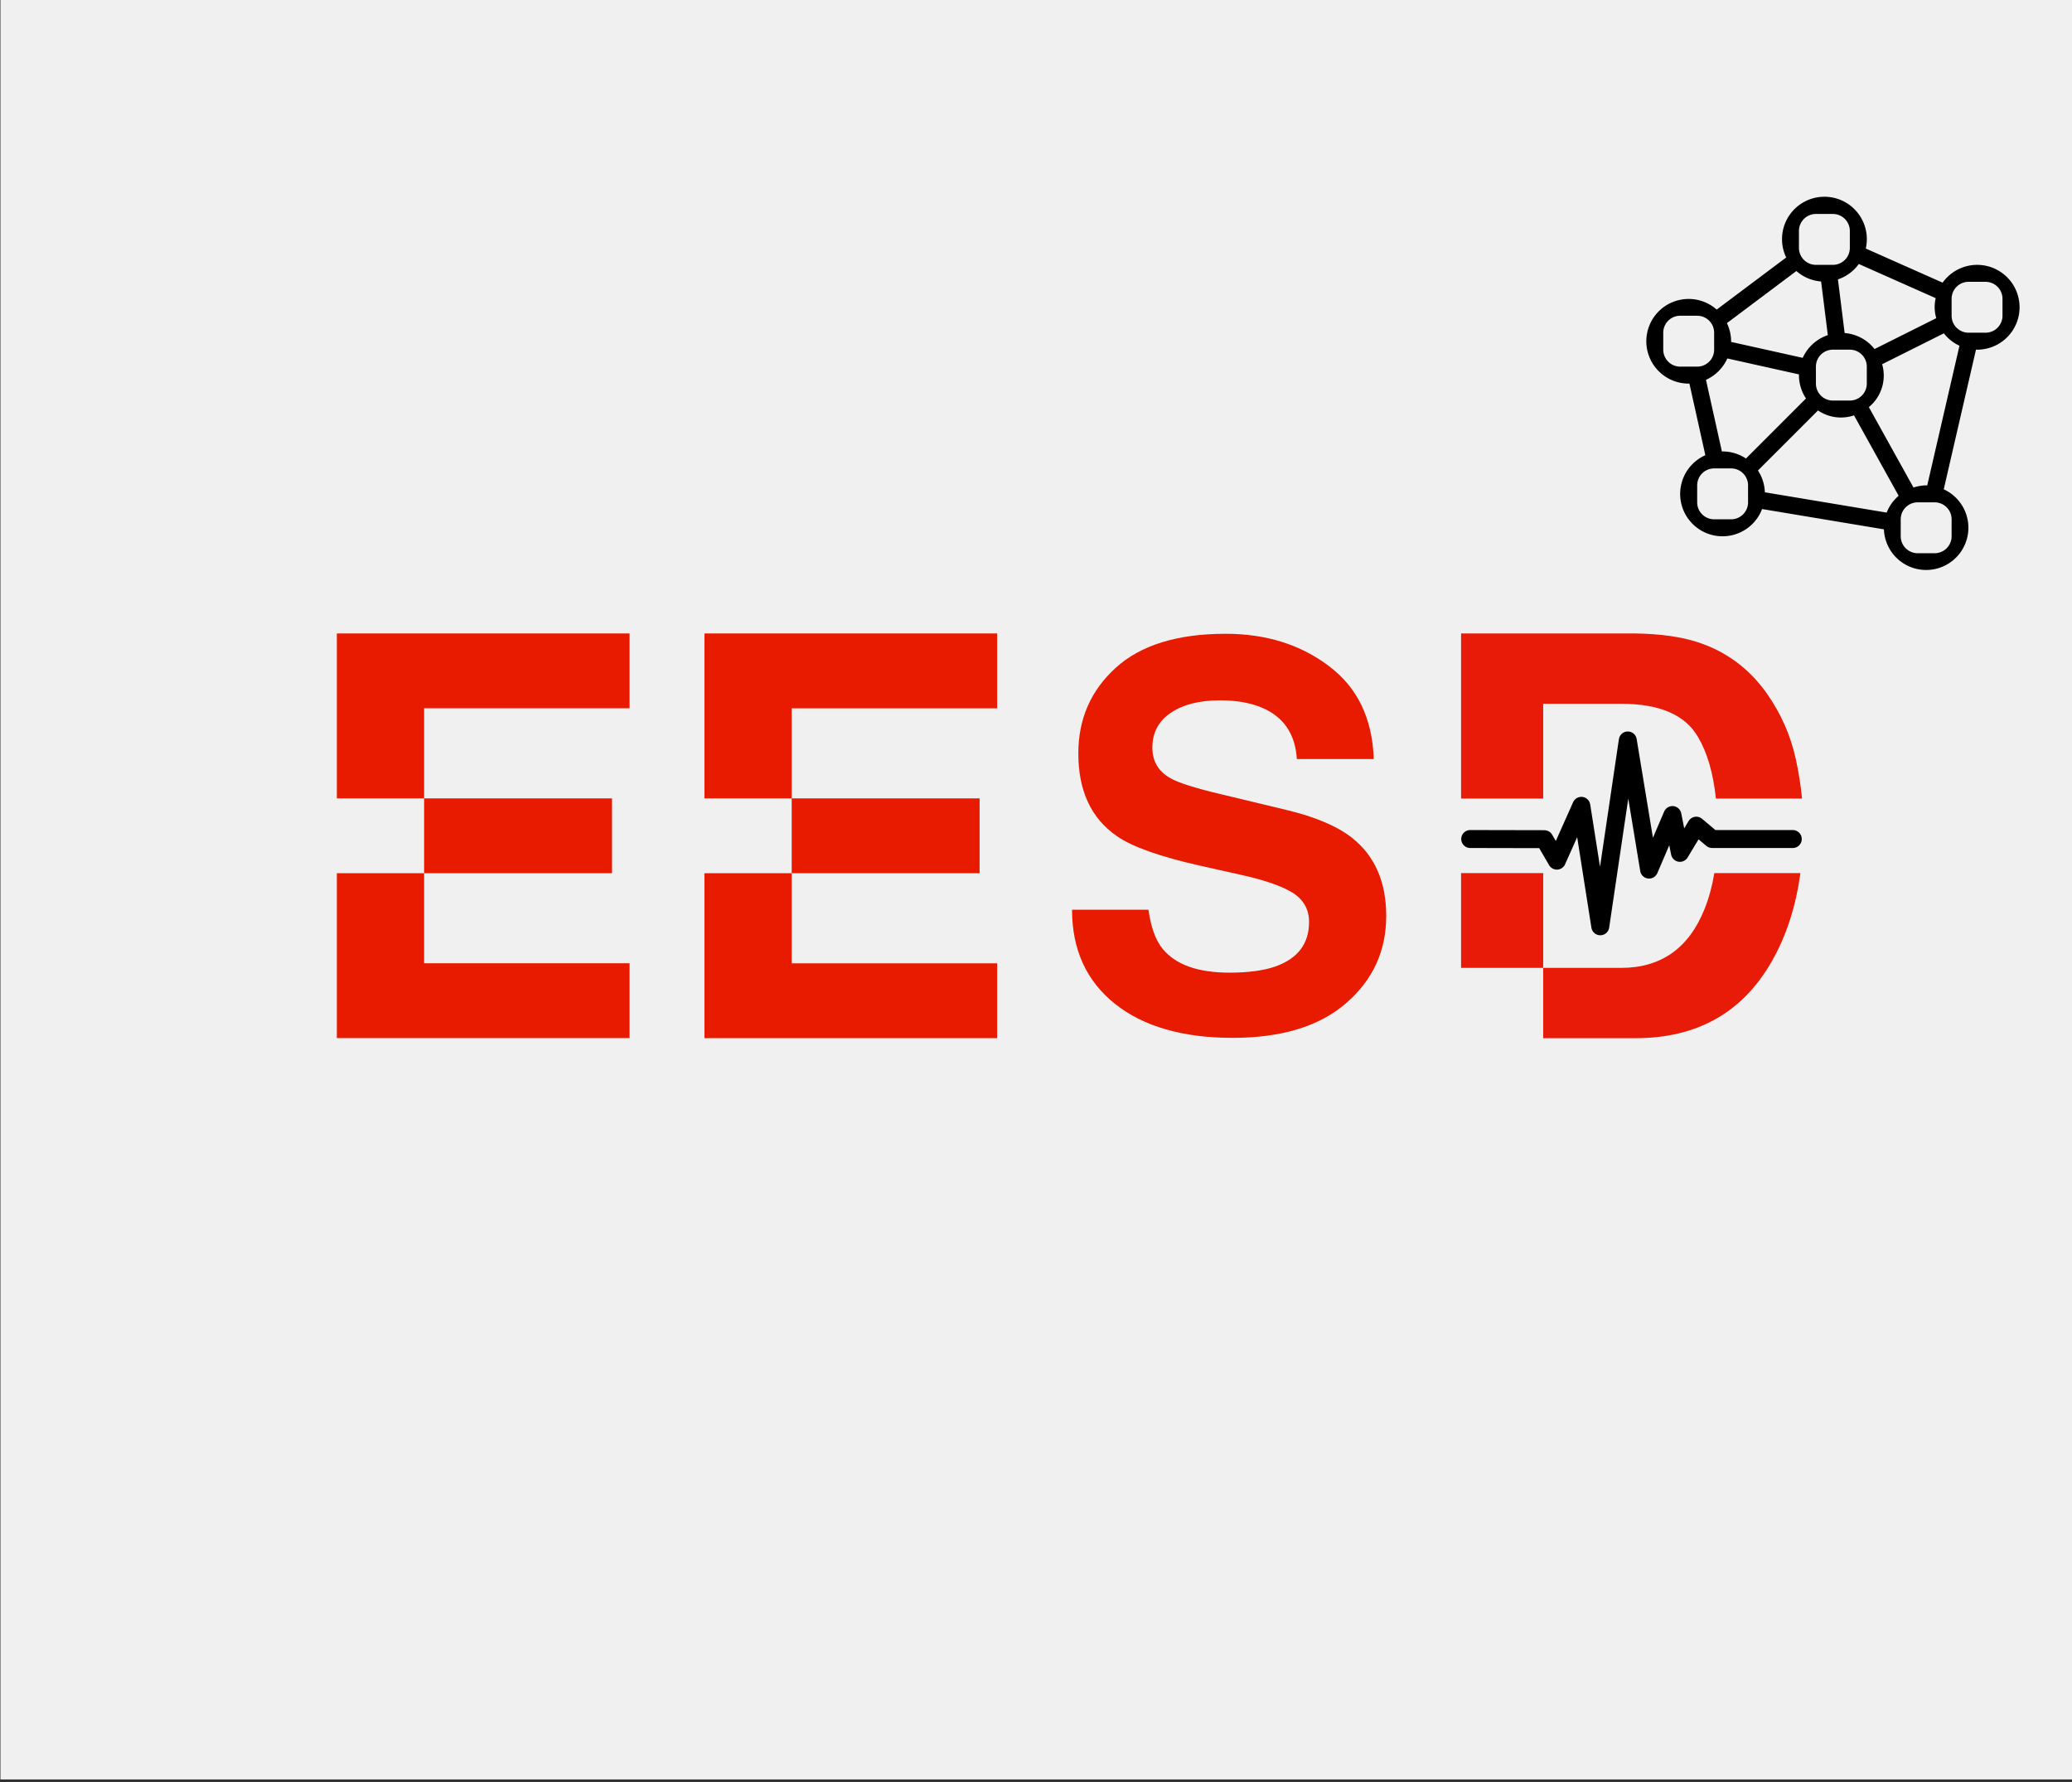<?xml version="1.0" encoding="UTF-8" standalone="no"?>
<!-- Created with Inkscape (http://www.inkscape.org/) -->
<svg xmlns:inkscape="http://www.inkscape.org/namespaces/inkscape" xmlns:sodipodi="http://sodipodi.sourceforge.net/DTD/sodipodi-0.dtd" xmlns="http://www.w3.org/2000/svg" xmlns:svg="http://www.w3.org/2000/svg" width="51.399mm" height="44.209mm" viewBox="0 0 51.399 44.209" version="1.1" id="svg5" inkscape:version="1.1.2 (0a00cf5339, 2022-02-04)" sodipodi:docname="eesd-wiki.svg">
  <rect x="0" y="0" width="51.399" height="44.209" fill="#333333" stroke="none"/>
  <defs id="defs2"></defs>
  <g inkscape:label="Layer 1" inkscape:groupmode="layer" id="layer1" transform="translate(-4.174,-39.196)">
    <g id="g3508" transform="matrix(0.353,0,0,0.353,-12.292,192.611)">
      <path d="M 46.677,-434.878 H 192.376 v 125.316 H 46.677 Z" style="fill:#f0f0f0;fill-opacity:1;fill-rule:nonzero;stroke:none" id="path3510"></path>
      <path d="m 70.318,-378.501 h 6.132 v -6.332 h 14.438 v -5.258 h -20.57 z" style="fill:#e81b00;fill-opacity:1;fill-rule:nonzero;stroke:none" id="path3516"></path>
      <path d="m 70.318,-361.657 h 20.57 v -5.258 h -14.438 v -6.328 h -6.132 z" style="fill:#e81b00;fill-opacity:1;fill-rule:nonzero;stroke:none" id="path3518"></path>
      <path d="m 76.45,-378.501 h 13.203 v 5.258 h -13.203 z" style="fill:#e81b00;fill-opacity:1;fill-rule:nonzero;stroke:none" id="path3520"></path>
      <path d="m 96.15,-390.091 v 11.59 h 6.132 v -6.328 h 14.438 v -5.262 z" style="fill:#e81b00;fill-opacity:1;fill-rule:nonzero;stroke:none" id="path3522"></path>
      <path d="m 96.15,-373.243 v 11.59 h 20.57 v -5.258 h -14.438 v -6.332 z" style="fill:#e81b00;fill-opacity:1;fill-rule:nonzero;stroke:none" id="path3524"></path>
      <path d="m 102.282,-378.501 h 13.203 v 5.258 h -13.203 z" style="fill:#e81b00;fill-opacity:1;fill-rule:nonzero;stroke:none" id="path3526"></path>
      <g id="g3528" transform="translate(49.091,-439.032)">
        <path d="m 100.871,63.387 5.211,0.011 0.879,1.508 1.719,-3.851 1.332,8.465 1.933,-13.059 1.496,9.074 1.641,-3.832 0.527,2.656 1.149,-1.91 1.113,0.938 h 5.668" style="fill:none;stroke:#000000;stroke-width:1.262;stroke-linecap:round;stroke-linejoin:round;stroke-miterlimit:4;stroke-dasharray:none;stroke-opacity:1" id="path3530"></path>
      </g>
      <path d="m 149.321,-390.091 v 11.602 h 5.77 v -6.66 h 5.48 c 2.7,0 4.5,0.777 5.399,2.336 0.652,1.097 1.07,2.539 1.258,4.324 h 6.054 c -0.086,-0.902 -0.234,-1.828 -0.441,-2.781 -0.359,-1.649 -1.035,-3.18 -2.027,-4.594 -1.235,-1.75 -2.848,-2.953 -4.844,-3.606 -1.168,-0.386 -2.637,-0.593 -4.399,-0.621 z m 0,16.84 v 6.66 h 5.77 v -6.66 z m 5.77,6.66 v 4.942 h 6.48 c 4.297,0 7.477,-1.77 9.532,-5.309 1.054,-1.816 1.742,-3.914 2.062,-6.293 h -6.047 c -0.152,0.91 -0.379,1.75 -0.683,2.512 -1.106,2.766 -3.063,4.148 -5.864,4.148 z" style="fill:#e81b09;fill-opacity:1;fill-rule:nonzero;stroke:none" id="path3532"></path>
      <path d="m 127.353,-370.677 c 0.168,1.231 0.504,2.153 1.004,2.758 0.914,1.11 2.476,1.664 4.691,1.664 1.328,0 2.406,-0.148 3.234,-0.437 1.571,-0.563 2.356,-1.602 2.356,-3.125 0,-0.887 -0.391,-1.574 -1.168,-2.063 -0.781,-0.476 -2.004,-0.894 -3.672,-1.261 l -2.848,-0.637 c -2.8,-0.633 -4.738,-1.32 -5.808,-2.066 -1.813,-1.239 -2.719,-3.184 -2.719,-5.825 0,-2.41 0.875,-4.414 2.629,-6.008 1.754,-1.593 4.328,-2.39 7.723,-2.39 2.836,0 5.254,0.754 7.25,2.262 2.007,1.5 3.062,3.679 3.16,6.539 h -5.406 c -0.098,-1.618 -0.805,-2.77 -2.118,-3.454 -0.879,-0.449 -1.968,-0.671 -3.269,-0.671 -1.449,0 -2.606,0.289 -3.469,0.875 -0.863,0.582 -1.297,1.398 -1.297,2.445 0,0.965 0.426,1.68 1.277,2.156 0.547,0.317 1.719,0.688 3.508,1.113 l 4.637,1.114 c 2.035,0.488 3.566,1.14 4.602,1.953 1.609,1.269 2.41,3.101 2.41,5.5 0,2.457 -0.942,4.504 -2.828,6.133 -1.875,1.621 -4.532,2.429 -7.965,2.429 -3.504,0 -6.262,-0.797 -8.27,-2.39 -2.011,-1.61 -3.015,-3.813 -3.015,-6.614 z" style="fill:#e81b00;fill-opacity:1;fill-rule:nonzero;stroke:none" id="path3534"></path>
      <g id="g4848" transform="matrix(1.192,0,0,1.192,161.144,-421.952)">
        <path d="m 3.5,12 c 0.015,0 0.028,-0.004 0.042,-0.004 l 0.94,4.226 a 2.497,2.497 0 1 0 3.345,3.173 l 7.182,1.197 a 2.491,2.491 0 1 0 3.527,-2.36 L 20.438,9.994 C 20.459,9.994 20.478,10 20.5,10 A 2.5,2.5 0 1 0 18.47,6.05 L 13.94,4.038 A 2.5,2.5 0 1 0 9.248,4.566 L 5.151,7.637 A 2.495,2.495 0 1 0 3.5,12 Z m 1.018,-0.222 a 2.51,2.51 0 0 0 1.26,-1.26 l 4.226,0.94 C 10.004,11.472 10,11.485 10,11.5 a 2.484,2.484 0 0 0 0.416,1.377 l -3.54,3.54 A 2.483,2.483 0 0 0 5.5,16 c -0.014,0 -0.028,0.004 -0.042,0.004 z m 7.184,-2.635 a 2.501,2.501 0 0 0 -1.48,1.339 L 5.996,9.542 C 5.996,9.528 6,9.515 6,9.5 A 2.472,2.472 0 0 0 5.753,8.435 L 9.849,5.363 A 2.477,2.477 0 0 0 11.306,5.98 Z M 14,11 v 1 a 1,1 0 0 1 -1,1 h -1 a 1,1 0 0 1 -1,-1 v -1 a 1,1 0 0 1 1,-1 h 1 a 1,1 0 0 1 1,1 z M 15.173,19.605 7.99,18.408 A 2.483,2.483 0 0 0 7.583,17.123 l 3.54,-3.54 a 2.405,2.405 0 0 0 2.123,0.29 l 2.632,4.74 a 2.494,2.494 0 0 0 -0.706,0.992 z M 6,20 H 5 A 1,1 0 0 1 4,19 v -1 a 1,1 0 0 1 1,-1 h 1 a 1,1 0 0 1 1,1 v 1 a 1,1 0 0 1 -1,1 z m 13,0 v 1 a 1,1 0 0 1 -1,1 h -1 a 1,1 0 0 1 -1,-1 v -1 a 1,1 0 0 1 1,-1 h 1 a 1,1 0 0 1 1,1 z M 17.562,18.006 C 17.542,18.006 17.522,18 17.5,18 a 2.466,2.466 0 0 0 -0.747,0.127 l -2.632,-4.74 a 2.411,2.411 0 0 0 0.784,-2.53 l 3.638,-1.82 a 2.502,2.502 0 0 0 0.92,0.731 z M 20,6 h 1 a 1,1 0 0 1 1,1 V 8 A 1,1 0 0 1 21,9 H 20 A 1,1 0 0 1 19,8 V 7 a 1,1 0 0 1 1,-1 z m -1.939,0.963 a 2.301,2.301 0 0 0 0.034,1.18 l -3.638,1.82 A 2.483,2.483 0 0 0 12.694,9.02 L 12.298,5.857 A 2.499,2.499 0 0 0 13.529,4.949 Z M 10,4 V 3 a 1,1 0 0 1 1,-1 h 1 a 1,1 0 0 1 1,1 V 4 A 1,1 0 0 1 12,5 H 11 A 1,1 0 0 1 10,4 Z M 2,9 A 1,1 0 0 1 3,8 h 1 a 1,1 0 0 1 1,1 v 1 A 1,1 0 0 1 4,11 H 3 A 1,1 0 0 1 2,10 Z" id="path4836"></path>
        <path fill="none" d="M 0,0 H 24 V 24 H 0 Z" id="path4838"></path>
      </g>
    </g>
  </g>
</svg>

